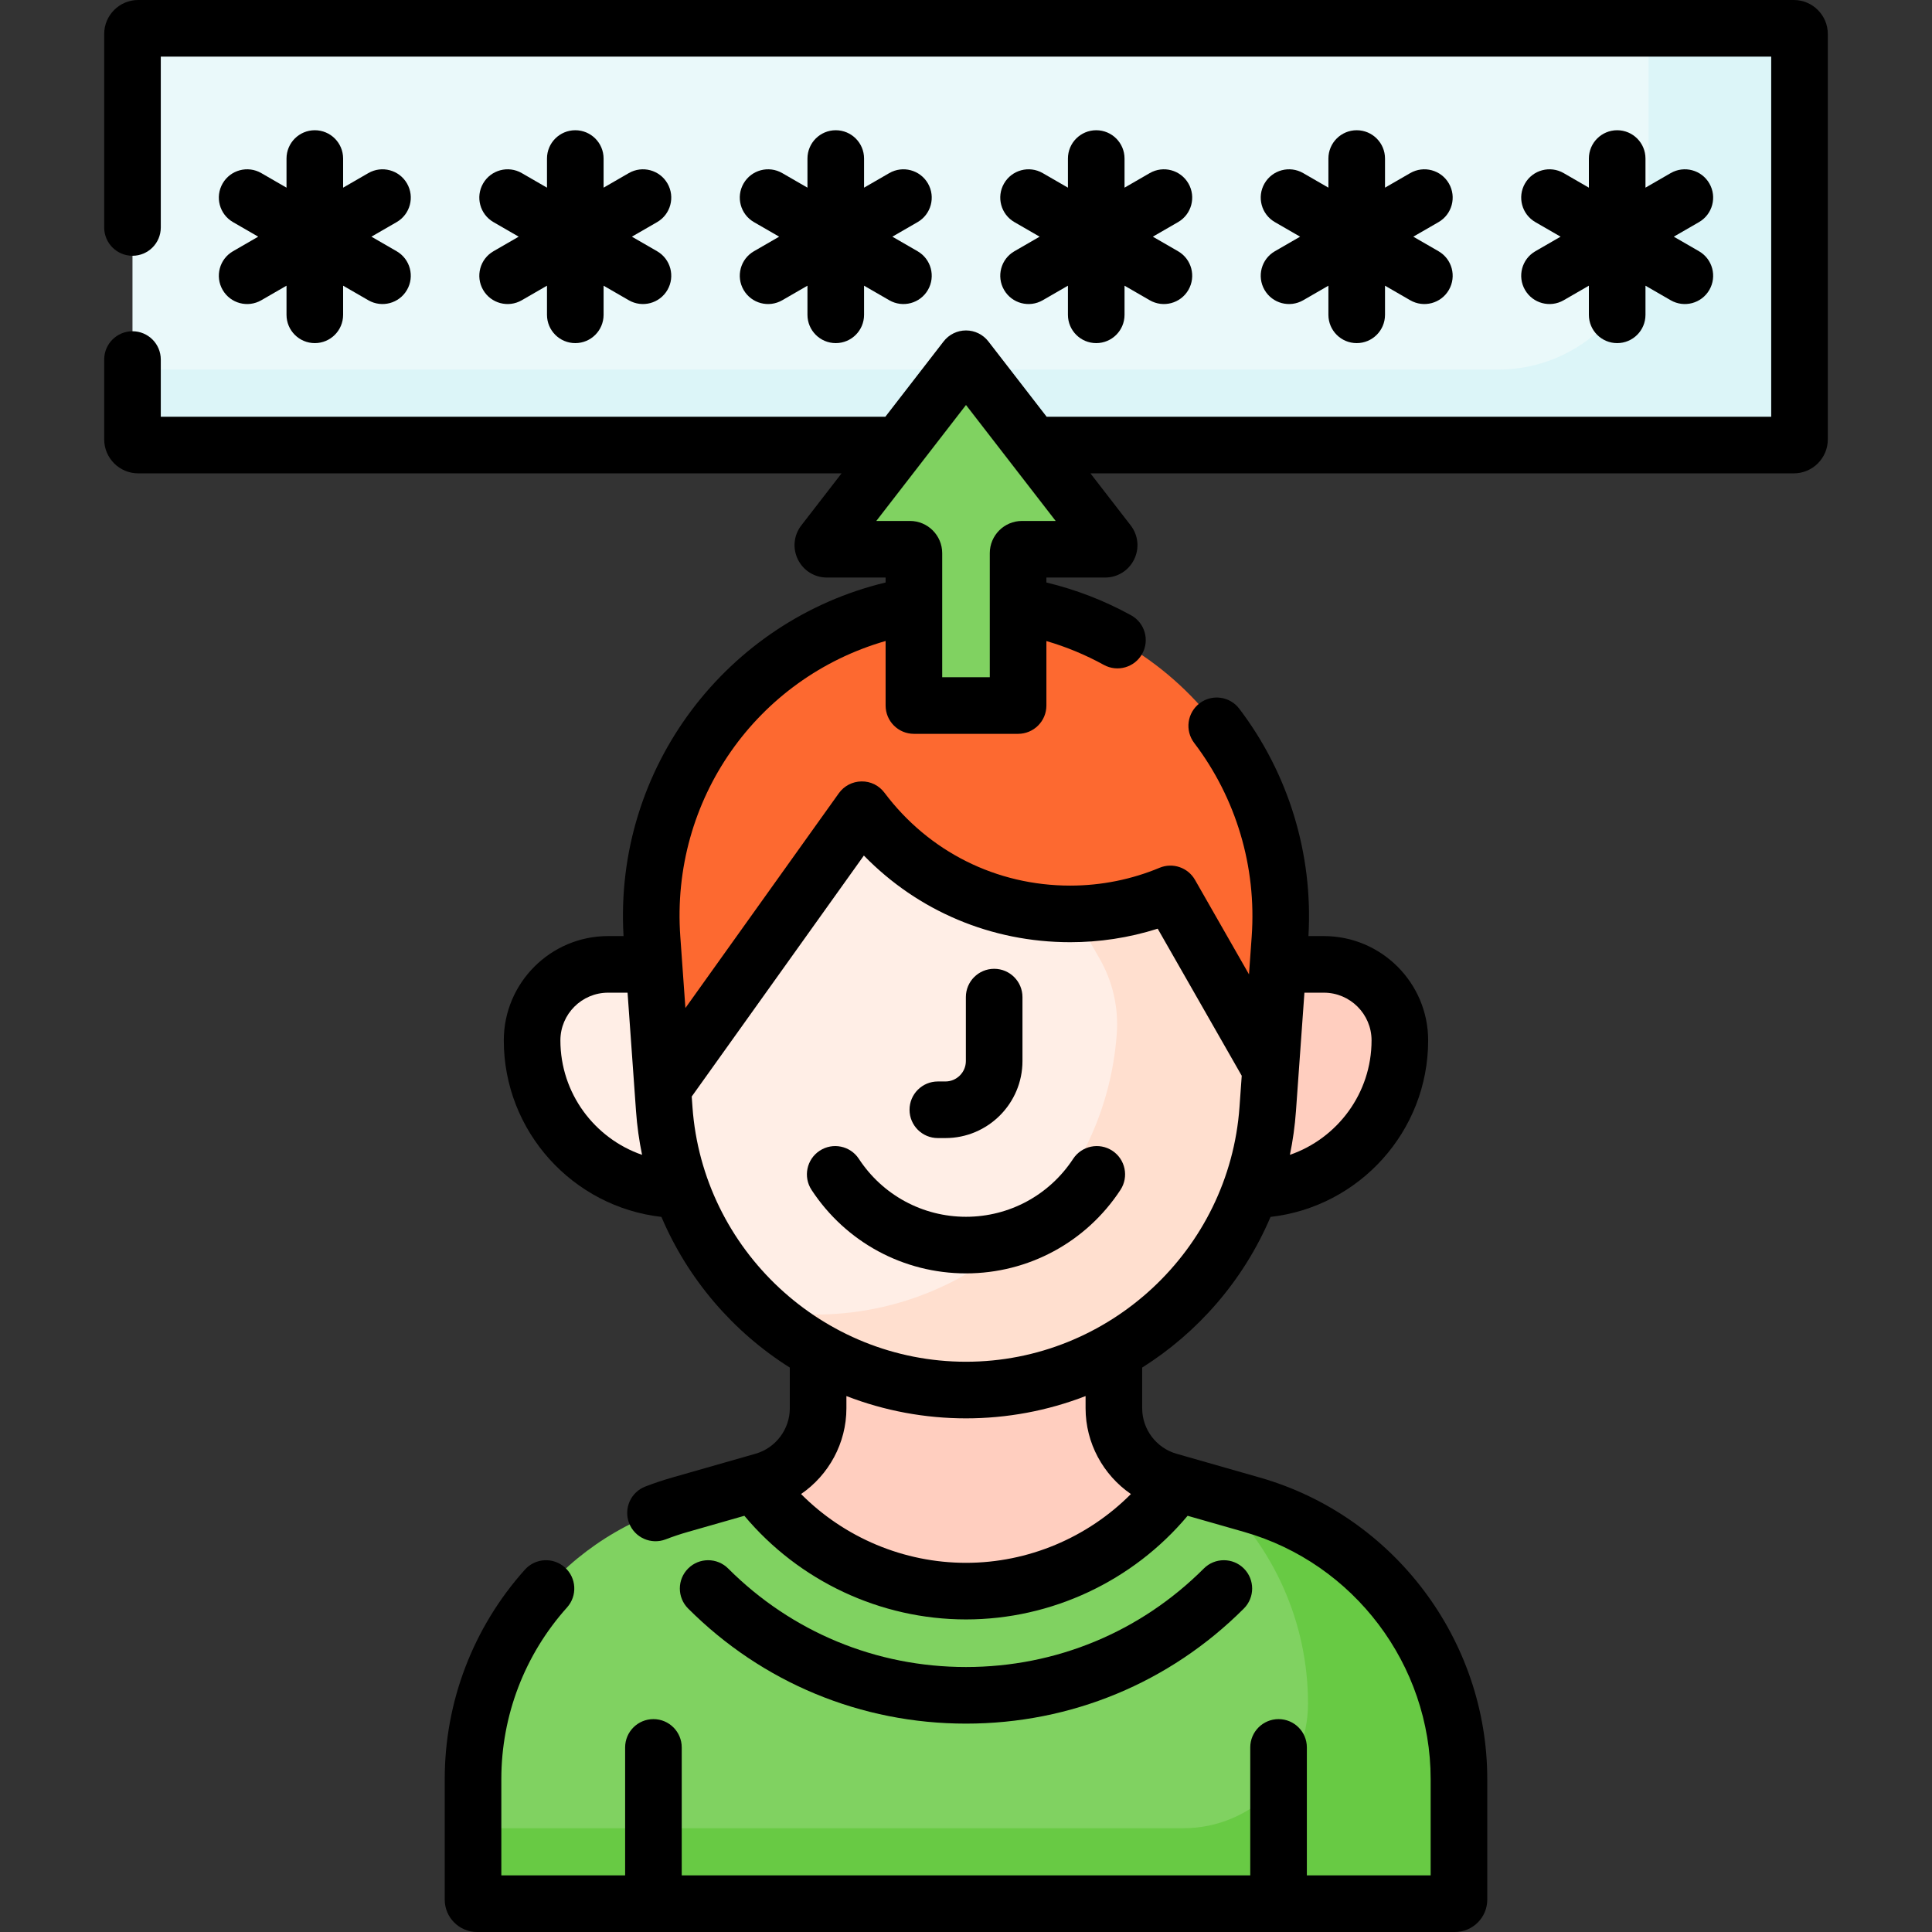 <svg id="Capa_1" enable-background="new 0 0 512 512" height="512" viewBox="0 0 512 512" width="512" xmlns="http://www.w3.org/2000/svg"><rect x="0" y="0" width="512" height="512" fill="#333333" stroke="none"/><g><path d="m256 435.472c23.01 0 55.222-13.806 55.932-42.373l-2.216-.633c-8.597-2.456-14.524-10.314-14.524-19.255v-23.159c-11.174 7.668-24.688 12.136-39.192 12.136-14.504 0-28.018-4.468-39.192-12.136v23.159c0 8.941-5.927 16.799-14.524 19.255l-2.216.633c.71 28.568 32.922 42.373 55.932 42.373z" fill="#ffcebf"/><path d="m177.539 255.571h-16.386c-11.124 0-20.141 9.018-20.141 20.141 0 21.858 17.719 39.577 39.577 39.577h.761z" fill="#ffeee6"/><path d="m350.836 255.571h-16.386l-3.81 59.718h.76c21.858 0 39.577-17.719 39.577-39.577 0-11.124-9.018-20.141-20.141-20.141z" fill="#ffcebf"/><path d="m200.778 214.583-25.137 73.85.392 5.485c2.996 41.953 37.905 74.457 79.964 74.457 42.058 0 76.966-32.502 79.964-74.453l.756-10.579-26.543-68.762z" fill="#ffeee6"/><path d="m310.174 214.583h-98.103c9.452 4.865 20.175 7.61 31.543 7.61 5.1 0 10.07-.55 14.861-1.61 4.044-.886 7.954-2.128 11.698-3.689l21.281 37.241c3.43 6.003 4.999 12.891 4.506 19.787-2.998 41.951-37.906 74.453-79.964 74.453-4.915 0-9.732-.444-14.413-1.295 14.336 13.251 33.49 21.296 54.414 21.296 42.058 0 76.966-32.502 79.964-74.453l.756-10.579z" fill="#ffdfcf"/><path d="m283.616 242.194c5.1 0 10.07-.55 14.861-1.61 4.044-.886 7.954-2.128 11.698-3.689l26.543 46.45 2.475-34.632c3.451-48.282-34.788-89.352-83.194-89.352-48.404 0-86.642 41.067-83.194 89.347l2.837 39.725 52.753-73.85c12.589 16.771 32.63 27.611 55.221 27.611z" fill="#fd6930"/><path d="m331.816 398.781-19.884-5.681c-12.543 17.309-32.922 28.567-55.932 28.567s-43.39-11.258-55.932-28.567l-19.882 5.681c-32.452 9.272-54.826 38.933-54.826 72.684v31.962c0 .593.481 1.074 1.074 1.074h259.132c.593 0 1.074-.481 1.074-1.074v-31.964c0-33.75-22.373-63.41-54.824-72.682z" fill="#80d261"/><path d="m331.816 398.781-9.259-2.645c14.993 13.968 24.081 33.816 24.081 55.325 0 18.247-14.792 33.038-33.038 33.038h-188.24v18.927c0 .593.481 1.074 1.074 1.074h259.132c.593 0 1.074-.481 1.074-1.074v-31.964c0-33.749-22.373-63.409-54.824-72.681z" fill="#68ca44"/><path d="m476.889 9.01v107.424c0 .834-.676 1.51-1.51 1.51h-438.758c-.834 0-1.51-.676-1.51-1.51v-107.424c0-.834.676-1.51 1.51-1.51h438.757c.835 0 1.511.676 1.511 1.51z" fill="#eaf9fa"/><path d="m475.378 7.5h-38.491v50.56c0 22.027-17.857 39.884-39.884 39.884h-361.892v18.49c0 .834.676 1.51 1.51 1.51h438.757c.834 0 1.51-.676 1.51-1.51v-107.424c.001-.834-.675-1.51-1.51-1.51z" fill="#dcf5f8"/><path d="m269.805 146.597v40.375h-27.611v-40.375c0-.575-.466-1.042-1.042-1.042h-22.006c-.895 0-1.399-1.028-.852-1.736l37.706-48.748 37.705 48.749c.547.708.043 1.736-.852 1.736h-22.006c-.575 0-1.042.466-1.042 1.041z" fill="#80d261"/><path d="m248.536 301.601h2.01c11.259 0 20.419-9.16 20.419-20.419v-16.94c0-4.143-3.358-7.5-7.5-7.5s-7.5 3.357-7.5 7.5v16.94c0 2.988-2.431 5.419-5.419 5.419h-2.01c-4.142 0-7.5 3.357-7.5 7.5s3.358 7.5 7.5 7.5z"/><path d="m256 337.46c16.548 0 31.85-8.271 40.933-22.125 2.271-3.464 1.304-8.113-2.16-10.385-3.464-2.271-8.113-1.305-10.384 2.16-6.302 9.611-16.915 15.35-28.389 15.35s-22.087-5.738-28.389-15.35c-2.271-3.465-6.922-4.431-10.384-2.16-3.464 2.271-4.431 6.921-2.16 10.385 9.084 13.854 24.385 22.125 40.933 22.125z"/><path d="m256 456.778c27.816 0 53.968-10.833 73.637-30.502 2.929-2.93 2.929-7.678 0-10.607-2.929-2.928-7.678-2.928-10.606 0-16.836 16.837-39.221 26.109-63.031 26.109s-46.194-9.272-63.031-26.109c-2.928-2.927-7.677-2.929-10.606 0-2.929 2.93-2.929 7.678 0 10.607 19.668 19.669 45.82 30.502 73.637 30.502z"/><path d="m59.001 76.826c2.077 3.598 6.667 4.81 10.245 2.745l6.684-3.859v7.718c0 4.143 3.358 7.5 7.5 7.5s7.5-3.357 7.5-7.5v-7.718l6.684 3.859c3.571 2.061 8.165.858 10.245-2.745 2.071-3.587.842-8.174-2.745-10.245l-6.684-3.859 6.684-3.859c3.587-2.071 4.816-6.658 2.745-10.245s-6.659-4.815-10.245-2.745l-6.684 3.859v-7.718c0-4.143-3.358-7.5-7.5-7.5s-7.5 3.357-7.5 7.5v7.718l-6.684-3.859c-3.588-2.071-8.174-.843-10.245 2.745-2.071 3.587-.842 8.174 2.745 10.245l6.684 3.859-6.684 3.859c-3.587 2.071-4.816 6.658-2.745 10.245z"/><path d="m128.029 76.826c2.077 3.598 6.667 4.81 10.245 2.745l6.684-3.859v7.718c0 4.143 3.358 7.5 7.5 7.5s7.5-3.357 7.5-7.5v-7.718l6.684 3.859c3.571 2.061 8.165.858 10.245-2.745 2.071-3.587.842-8.174-2.745-10.245l-6.684-3.859 6.684-3.859c3.587-2.071 4.816-6.658 2.745-10.245s-6.658-4.815-10.245-2.745l-6.684 3.859v-7.718c0-4.143-3.358-7.5-7.5-7.5s-7.5 3.357-7.5 7.5v7.718l-6.684-3.859c-3.587-2.071-8.174-.843-10.245 2.745-2.071 3.587-.842 8.174 2.745 10.245l6.684 3.859-6.684 3.859c-3.587 2.071-4.816 6.658-2.745 10.245z"/><path d="m404.14 76.826c2.077 3.598 6.667 4.81 10.245 2.745l6.684-3.859v7.718c0 4.143 3.358 7.5 7.5 7.5s7.5-3.357 7.5-7.5v-7.718l6.684 3.859c3.571 2.061 8.165.858 10.245-2.745 2.071-3.587.842-8.174-2.745-10.245l-6.684-3.859 6.684-3.859c3.587-2.071 4.816-6.658 2.745-10.245s-6.658-4.815-10.245-2.745l-6.684 3.859v-7.718c0-4.143-3.358-7.5-7.5-7.5s-7.5 3.357-7.5 7.5v7.718l-6.684-3.859c-3.588-2.071-8.175-.843-10.245 2.745-2.071 3.587-.842 8.174 2.745 10.245l6.684 3.859-6.684 3.859c-3.587 2.071-4.816 6.658-2.745 10.245z"/><path d="m335.113 76.826c2.077 3.598 6.667 4.81 10.245 2.745l6.684-3.859v7.718c0 4.143 3.358 7.5 7.5 7.5s7.5-3.357 7.5-7.5v-7.718l6.684 3.859c3.571 2.061 8.165.858 10.245-2.745 2.071-3.587.842-8.174-2.745-10.245l-6.684-3.859 6.684-3.859c3.587-2.071 4.816-6.658 2.745-10.245s-6.658-4.815-10.245-2.745l-6.684 3.859v-7.718c0-4.143-3.358-7.5-7.5-7.5s-7.5 3.357-7.5 7.5v7.718l-6.684-3.859c-3.587-2.071-8.174-.843-10.245 2.745-2.071 3.587-.842 8.174 2.745 10.245l6.684 3.859-6.684 3.859c-3.588 2.071-4.817 6.658-2.745 10.245z"/><path d="m197.057 76.826c2.077 3.598 6.667 4.81 10.245 2.745l6.684-3.859v7.718c0 4.143 3.358 7.5 7.5 7.5s7.5-3.357 7.5-7.5v-7.718l6.684 3.859c3.571 2.061 8.165.858 10.245-2.745 2.071-3.587.842-8.174-2.745-10.245l-6.684-3.859 6.684-3.859c3.587-2.071 4.816-6.658 2.745-10.245s-6.658-4.815-10.245-2.745l-6.684 3.859v-7.718c0-4.143-3.358-7.5-7.5-7.5s-7.5 3.357-7.5 7.5v7.718l-6.684-3.859c-3.588-2.071-8.174-.843-10.245 2.745-2.071 3.587-.842 8.174 2.745 10.245l6.684 3.859-6.684 3.859c-3.587 2.071-4.816 6.658-2.745 10.245z"/><path d="m266.085 76.826c2.077 3.598 6.667 4.81 10.245 2.745l6.684-3.859v7.718c0 4.143 3.358 7.5 7.5 7.5s7.5-3.357 7.5-7.5v-7.718l6.684 3.859c3.571 2.061 8.165.858 10.245-2.745 2.071-3.587.842-8.174-2.745-10.245l-6.684-3.859 6.684-3.859c3.587-2.071 4.816-6.658 2.745-10.245s-6.659-4.815-10.245-2.745l-6.684 3.859v-7.718c0-4.143-3.358-7.5-7.5-7.5s-7.5 3.357-7.5 7.5v7.718l-6.684-3.859c-3.588-2.071-8.174-.843-10.245 2.745-2.071 3.587-.842 8.174 2.745 10.245l6.684 3.859-6.684 3.859c-3.588 2.071-4.817 6.658-2.745 10.245z"/><path d="m475.378 0h-438.757c-4.968 0-9.01 4.042-9.01 9.011v51.272c0 4.143 3.358 7.5 7.5 7.5s7.5-3.357 7.5-7.5v-45.283h426.778v95.444h-192.016l-15.441-19.963c-1.42-1.836-3.611-2.911-5.933-2.911s-4.512 1.075-5.933 2.911l-15.44 19.963h-192.015v-15.159c0-4.143-3.358-7.5-7.5-7.5s-7.5 3.357-7.5 7.5v21.148c0 4.969 4.042 9.011 9.01 9.011h186.404l-10.662 13.785c-2.018 2.607-2.369 6.066-.917 9.027 1.453 2.96 4.403 4.799 7.7 4.799h15.548v1.312c-41.994 10.072-72.063 49.072-69.447 93.702h-4.094c-15.242 0-27.642 12.4-27.642 27.642 0 24.151 18.309 44.135 41.776 46.779 7.004 16.503 18.959 30.439 34.02 39.933v10.788c0 5.562-3.735 10.516-9.083 12.043-.709.203-21.393 6.112-22.101 6.314-2.397.685-4.788 1.485-7.105 2.379-3.865 1.49-5.79 5.832-4.299 9.696 1.49 3.865 5.833 5.788 9.696 4.3 1.901-.733 3.863-1.391 5.83-1.952l15.021-4.292c14.475 17.289 36.055 27.467 58.732 27.467s44.257-10.178 58.732-27.467l15.024 4.292c29.077 8.308 49.384 35.229 49.384 65.47v25.539h-32.807v-33.917c0-4.143-3.358-7.5-7.5-7.5s-7.5 3.357-7.5 7.5v33.917h-150.664v-33.917c0-4.143-3.358-7.5-7.5-7.5s-7.5 3.357-7.5 7.5v33.917h-32.807v-25.536c0-16.811 6.186-32.964 17.418-45.483 2.766-3.083 2.509-7.825-.574-10.592-3.084-2.765-7.826-2.508-10.591.574-13.706 15.276-21.253 34.987-21.253 55.501v31.962c0 4.728 3.846 8.574 8.574 8.574h259.132c4.728 0 8.574-3.847 8.574-8.574v-31.964c0-36.901-24.781-69.755-60.263-79.892-26.111-7.461-19.48-5.567-22.101-6.315-5.349-1.527-9.084-6.48-9.084-12.043v-10.792c14.564-9.183 26.786-22.899 34.014-39.93 23.464-2.646 41.771-22.63 41.771-46.778 0-15.241-12.4-27.642-27.641-27.642h-4.086c1.267-21.649-5.222-43.004-18.333-60.259-2.506-3.297-7.212-3.938-10.509-1.434-3.298 2.506-3.94 7.212-1.434 10.51 11.143 14.663 16.554 32.878 15.238 51.291-.044.61-.674 9.423-.717 10.034l-14.308-25.038c-1.878-3.286-5.907-4.655-9.399-3.201-7.319 3.054-15.363 4.721-23.67 4.721-19.539 0-37.481-8.972-49.224-24.614-1.436-1.911-3.657-3.04-6.087-2.996-2.391.028-4.625 1.194-6.014 3.14l-40.652 56.91-1.354-18.96c-2.592-36.296 20.341-68.498 54.409-78.307v17.105c0 4.143 3.358 7.5 7.5 7.5h27.611c4.142 0 7.5-3.357 7.5-7.5v-17.089c5.276 1.537 10.367 3.649 15.214 6.315 3.621 1.993 8.186.679 10.187-2.956 1.997-3.629.673-8.189-2.956-10.187-7.088-3.9-14.614-6.811-22.444-8.688v-1.313h15.548c3.296 0 6.247-1.838 7.699-4.798 1.453-2.959 1.103-6.418-.915-9.027l-10.663-13.786h186.403c4.969 0 9.011-4.042 9.011-9.011v-107.421c-.002-4.969-4.044-9.011-9.013-9.011zm-326.866 275.712c0-6.971 5.671-12.642 12.642-12.642h5.157c.75 10.496 1.555 21.779 2.241 31.383.28 3.921.818 7.792 1.604 11.592-12.579-4.342-21.644-16.306-21.644-30.333zm151.194 120.222c-11.474 11.548-27.23 18.233-43.707 18.233s-32.233-6.684-43.707-18.233c7.342-5.041 12.015-13.5 12.015-22.722v-3.241c20.308 7.87 43.04 7.883 63.384-.002v3.243c.001 9.222 4.673 17.681 12.015 22.722zm63.771-120.222c0 14.025-9.062 25.987-21.638 30.331.785-3.797 1.323-7.665 1.603-11.583.976-13.65 1.269-17.747 2.244-31.389h5.151c6.969-.001 12.64 5.67 12.64 12.641zm-134.542-48.984c14.323 14.704 33.765 22.967 54.681 22.967 7.648 0 15.449-1.127 23.186-3.584l22.271 38.974-.594 8.305c-2.705 37.843-34.543 67.487-72.483 67.487-37.942 0-69.781-29.646-72.483-67.492l-.199-2.79zm41.912-88.672c-4.71 0-8.542 3.832-8.542 8.542v32.875h-12.611c0-12.493 0-21.34 0-32.875 0-4.71-3.832-8.542-8.542-8.542h-8.918c4.871-6.298 19.265-24.907 23.766-30.727 8.492 10.979 15.214 19.67 23.766 30.727z"/></g></svg>